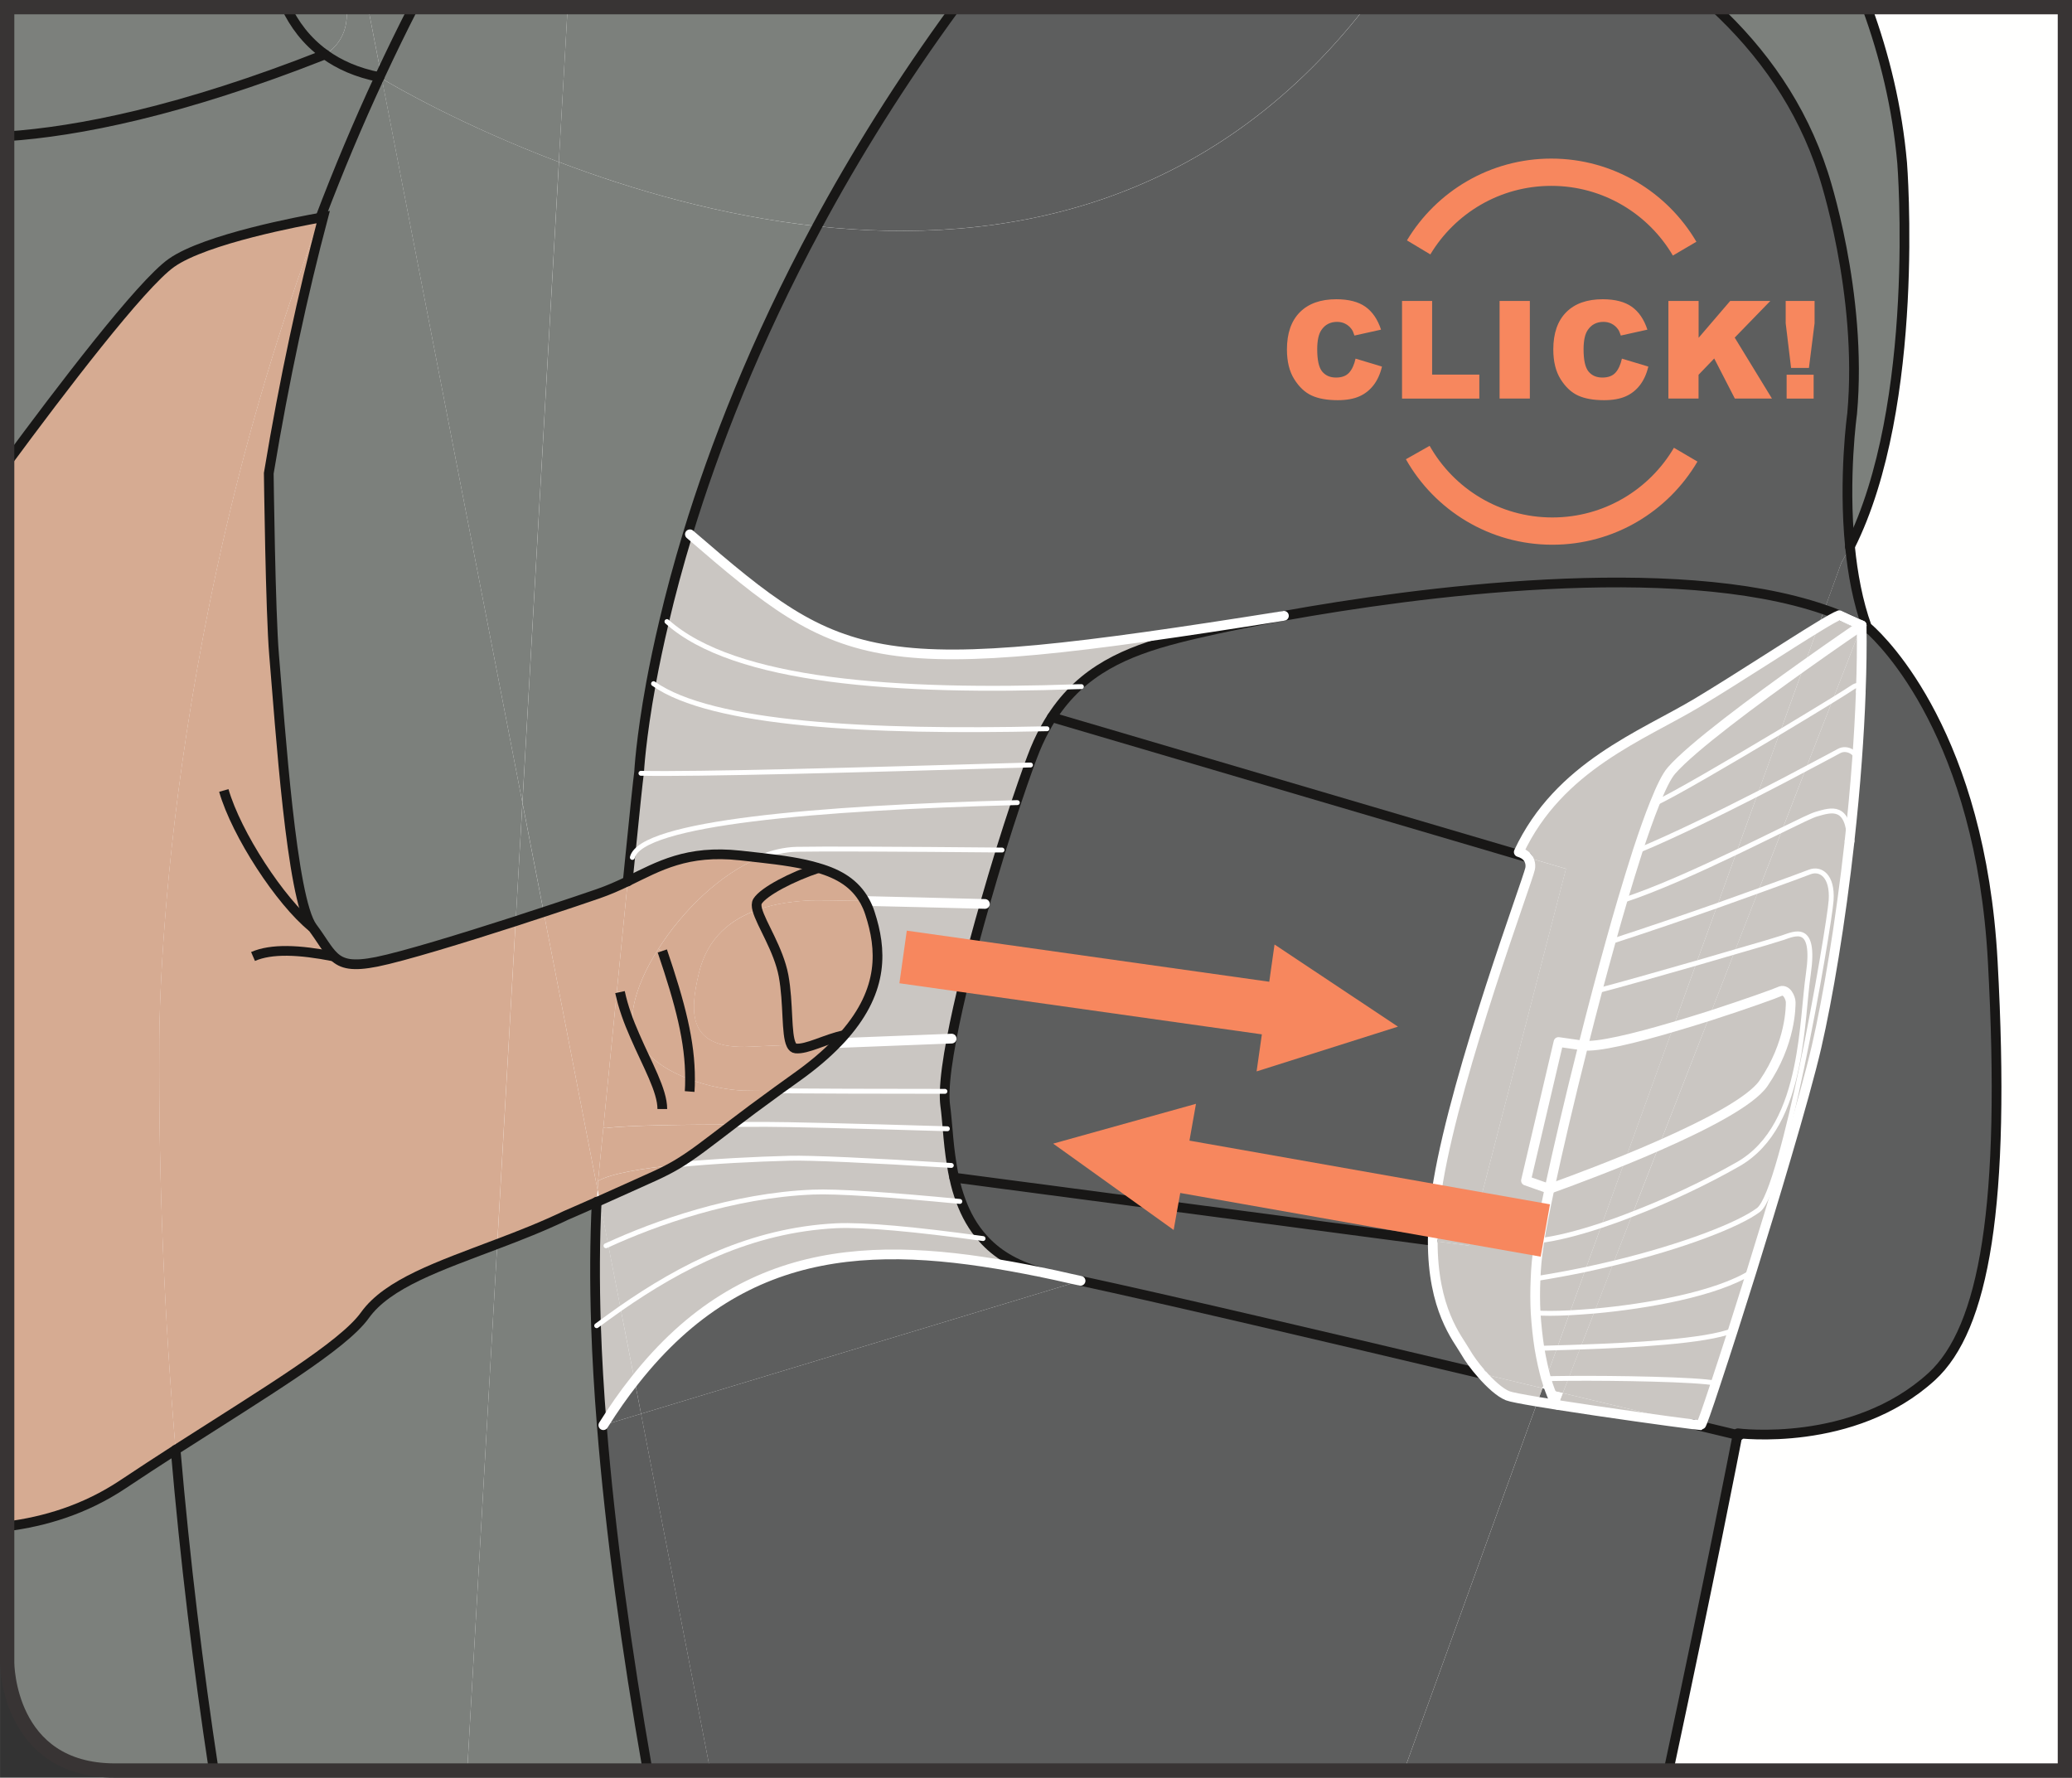 <?xml version="1.0" encoding="UTF-8"?>
<!DOCTYPE svg PUBLIC "-//W3C//DTD SVG 1.1//EN" "http://www.w3.org/Graphics/SVG/1.1/DTD/svg11.dtd">
<!-- Creator: CorelDRAW 2017 -->
<svg xmlns="http://www.w3.org/2000/svg" xml:space="preserve" width="32.337mm" height="27.74mm" version="1.1" style="shape-rendering:geometricPrecision; text-rendering:geometricPrecision; image-rendering:optimizeQuality; fill-rule:evenodd; clip-rule:evenodd"
viewBox="0 0 330.52 283.54"
 xmlns:xlink="http://www.w3.org/1999/xlink">
 <rect x="0" y="0" width="330.52" height="283.54" fill="#333333" stroke="none"/>
 <defs>
  <style type="text/css">
   <![CDATA[
    .str5 {stroke:#F7875E;stroke-width:4.35;stroke-miterlimit:4}
    .str4 {stroke:#383434;stroke-width:2.28;stroke-miterlimit:4}
    .str3 {stroke:#181716;stroke-width:1.55;stroke-miterlimit:10}
    .str0 {stroke:#181716;stroke-width:1.55;stroke-linecap:round;stroke-linejoin:round;stroke-miterlimit:10}
    .str1 {stroke:white;stroke-width:1.55;stroke-linecap:round;stroke-linejoin:round;stroke-miterlimit:10}
    .str2 {stroke:white;stroke-width:0.78;stroke-linecap:round;stroke-linejoin:round;stroke-miterlimit:10}
    .fil6 {fill:none;fill-rule:nonzero}
    .fil0 {fill:#FFFFFE;fill-rule:nonzero}
    .fil7 {fill:#F7875E;fill-rule:nonzero}
    .fil1 {fill:#5D5E5E;fill-rule:nonzero}
    .fil2 {fill:#7C807C;fill-rule:nonzero}
    .fil3 {fill:#CAC6C2;fill-rule:nonzero}
    .fil5 {fill:#D6AB92;fill-rule:nonzero}
    .fil4 {fill:white;fill-rule:nonzero}
   ]]>
  </style>
 </defs>
 <g id="Слой_x0020_1">
  <path class="fil0" d="M1.14 1.14l0 264.07c0,0 0,17.19 17.19,17.19l311.06 0 0 -281.26 -328.24 0z"/>
  <path class="fil1" d="M317.87 153.35c0.4,7.3 0.6,13.92 0.61,19.9 0.04,25.96 -3.54,40.1 -10.35,46.33 -12.52,11.43 -30.92,9.04 -30.92,9.04 0,0 -0.02,0.09 -0.05,0.27 -0.81,-0.21 -3.31,-0.81 -7.04,-1.7 0.7,0.08 1.12,0.13 1.18,0.13 0.13,-0.01 1.03,-2.58 2.38,-6.69 0.79,-2.36 1.71,-5.23 2.74,-8.41 0.92,-2.88 1.92,-6.03 2.94,-9.3 1.85,-5.96 3.8,-12.3 5.51,-18.13 2.15,-7.26 3.97,-13.76 4.9,-17.81 1.79,-7.77 3.83,-19.72 5.27,-32.81l0 -0.03c0.47,-4.17 0.87,-8.46 1.18,-12.77 0.26,-3.64 0.48,-7.29 0.61,-10.9l0 -0.22c0.14,-3.56 0.18,-7.08 0.14,-10.48 0.36,0.17 0.71,0.36 1.07,0.56l0.06 -0.06c2.4,2.13 17.82,17.2 19.77,53.09z"/>
  <path class="fil2" d="M303.44 26.01c0,0 3.06,38.55 -8.34,61.19 -1.09,-11.01 0.34,-21.2 0.34,-21.2 1.74,-19.3 -4.62,-38.32 -4.62,-38.32 -3.46,-10.69 -9.66,-19.42 -17.36,-26.55l24.34 0c2.82,7.7 4.85,16.01 5.63,24.87z"/>
  <path class="fil1" d="M298.11 100.26l-0.06 0.06c-0.36,-0.2 -0.72,-0.39 -1.07,-0.56l0 -0.02 -0.16 -0.08 -0.03 -0.01c-1.04,-0.54 -2.15,-1.04 -3.28,-1.49l-0.09 -0.05c-0.78,-0.33 -1.57,-0.62 -2.4,-0.89l2.71 -7.46c0.48,-0.83 0.95,-1.68 1.38,-2.57 0.43,4.32 1.24,8.79 2.69,12.8 0,0 0.11,0.09 0.31,0.26z"/>
  <path class="fil3" d="M296.97 99.77c0.05,3.41 0,6.92 -0.14,10.48 0,-0.62 -0.12,-1.46 -1.54,-0.45 -0.3,0.22 -1.37,0.89 -2.95,1.86l4.62 -11.9c0.01,-0.02 0.01,0 0.01,0z"/>
  <path class="fil4" d="M296.97 99.75l0 0.01c0,0 0,-0.01 -0.01,0 -0.05,-0.06 -0.09,-0.08 -0.14,-0.09l0.16 0.08z"/>
  <path class="fil3" d="M296.96 99.77l-4.62 11.9c-2.1,1.29 -5.1,3.11 -8.38,5.09l3.84 -10.61c4.96,-3.53 8.86,-6.17 9.16,-6.37z"/>
  <path class="fil3" d="M296.82 99.67c0.05,0.01 0.09,0.03 0.14,0.09 -0.3,0.2 -4.2,2.84 -9.16,6.37l2.22 -6.14c1.6,-0.98 2.8,-1.67 3.39,-1.88l0.09 0.05 3.28 1.49 0.03 0.01z"/>
  <path class="fil3" d="M296.83 110.25l0 0.22c-0.13,3.61 -0.34,7.26 -0.61,10.9 0.09,-1.29 -1.6,-2.26 -2.84,-1.59 -0.38,0.2 -2.38,1.29 -5.32,2.83l4.28 -10.95c1.58,-0.98 2.66,-1.65 2.95,-1.86 1.41,-1.01 1.54,-0.17 1.54,0.45z"/>
  <path class="fil4" d="M296.79 99.66l-3.28 -1.49c1.14,0.45 2.24,0.95 3.28,1.49z"/>
  <path class="fil3" d="M293.38 119.78c1.24,-0.67 2.94,0.3 2.84,1.59 -0.31,4.31 -0.71,8.6 -1.18,12.77 -0.2,-5.86 -2.91,-4.96 -5.24,-4.29 -0.7,0.19 -2.72,1.17 -5.53,2.55l3.79 -9.78c2.94,-1.54 4.94,-2.63 5.32,-2.83z"/>
  <path class="fil1" d="M290.83 27.69c0,0 6.36,19.02 4.62,38.32 0,0 -1.43,10.19 -0.34,21.19 -0.44,0.89 -0.9,1.74 -1.38,2.57l-2.7 7.46c-24.14,-8.3 -65.31,-2.77 -86.22,1 -0.05,0.01 -0.11,0.01 -0.16,0.03 -65.92,10.48 -69.76,8.38 -94.6,-13.03l-0.32 -0.09c4.21,-13.81 10.7,-30.61 20.64,-49.05 29.44,3.18 62.59,-2.99 87.43,-34.94l55.67 0c7.7,7.13 13.91,15.85 17.36,26.55z"/>
  <path class="fil3" d="M295.04 134.13l0 0.03c-1.45,13.09 -3.48,25.03 -5.27,32.81 -0.93,4.04 -2.75,10.54 -4.9,17.81l-0.85 -0.25c1.14,-4.01 2.3,-9 3.38,-14.13 2.52,-12.04 4.59,-24.74 4.71,-26.79 0.26,-3.91 -1.68,-5.16 -3.39,-4.53 -0.72,0.28 -3.78,1.42 -8.23,3.02l3.78 -9.7c2.82,-1.38 4.84,-2.37 5.54,-2.55 2.33,-0.67 5.04,-1.57 5.24,4.29z"/>
  <path class="fil3" d="M292.34 111.66l-4.28 10.95c-2.15,1.15 -4.81,2.53 -7.68,4.01l3.58 -9.88c3.28,-1.97 6.28,-3.79 8.38,-5.08z"/>
  <path class="fil3" d="M288.71 139.08c1.71,-0.64 3.66,0.62 3.39,4.52 -0.12,2.05 -2.19,14.76 -4.71,26.79l-0.81 -0.17c1.15,-5.51 1.34,-11.11 1.9,-14.93 1.17,-8.16 -2.21,-6.36 -4.15,-5.72 -0.7,0.23 -3.72,1.14 -7.65,2.27l3.81 -9.75c4.45,-1.6 7.51,-2.74 8.23,-3.02z"/>
  <path class="fil1" d="M291.02 97.23c0.83,0.26 1.62,0.56 2.39,0.89 -0.59,0.22 -1.79,0.9 -3.39,1.88l1 -2.77z"/>
  <path class="fil1" d="M171.85 109.53c5.86,-5.44 13.62,-7.31 22.27,-9.21 2.19,-0.48 5.85,-1.23 10.53,-2.07 0.05,-0.01 0.11,-0.01 0.15,-0.03 20.9,-3.76 62.08,-9.3 86.21,-1l-0.99 2.77c-4.6,2.8 -12.6,8.07 -19.24,12.07 -8.77,5.27 -22.11,10.11 -28.52,23.84 0.67,0.2 1.1,0.5 1.38,0.84l-75.86 -22.34c1.23,-1.9 2.58,-3.5 4.06,-4.87z"/>
  <path class="fil3" d="M244.92 203.99c-0.09,1.88 -0.08,3.68 0.01,5.41 0.13,2.04 0.34,3.93 0.61,5.66 0.31,1.85 0.68,3.48 1.06,4.84l-0.54 1.52c-3.14,-0.75 -6.42,-1.52 -9.77,-2.33 -1.02,-1.15 -1.94,-2.43 -2.58,-3.53 -1.21,-2.1 -5.19,-6.67 -5.16,-17.65l5.72 0.76 15.53 -60.1 -6.16 -1.82c-0.28,-0.34 -0.71,-0.64 -1.38,-0.84 6.41,-13.73 19.75,-18.57 28.52,-23.84 6.64,-4 14.64,-9.27 19.24,-12.07l-2.22 6.14c-7.7,5.47 -17.98,13.06 -21.2,16.79 -0.75,0.86 -1.65,2.69 -2.66,5.23 -0.84,2.07 -1.74,4.63 -2.71,7.54 -0.78,2.43 -1.6,5.1 -2.44,7.93 -0.62,2.11 -1.26,4.32 -1.88,6.58 -0.71,2.55 -1.43,5.18 -2.13,7.82 -0.77,2.91 -1.52,5.83 -2.25,8.72l-3.92 -0.56 -5.19 22.11 3.73 1.31c-0.72,3.38 -1.26,6.21 -1.6,8.26 -0.05,0.28 -0.09,0.54 -0.13,0.79 -0.28,1.8 -0.44,3.59 -0.5,5.32z"/>
  <path class="fil3" d="M284.33 149.58c1.94,-0.64 5.32,-2.44 4.15,5.72 -0.56,3.83 -0.75,9.43 -1.9,14.93 -1.29,6.25 -3.79,12.35 -9.37,15.5 -5.2,2.96 -11.2,5.77 -16.81,7.93l4.28 -10.97c7.34,-3.23 14.62,-6.98 16.64,-9.9 4.4,-6.41 4.34,-12.33 4.34,-12.94 0,-0.61 -0.66,-2.29 -1.81,-1.69 -0.5,0.25 -5.33,1.99 -11.12,3.85l3.95 -10.17c3.93,-1.14 6.95,-2.04 7.65,-2.27z"/>
  <path class="fil3" d="M288.06 122.61l-3.79 9.78c-2.06,0.99 -4.56,2.22 -7.25,3.52l3.36 -9.28c2.88,-1.48 5.54,-2.86 7.68,-4.01z"/>
  <path class="fil3" d="M287.8 106.14l-3.84 10.61c-7.85,4.7 -17.34,10.25 -20.01,11.42 1.01,-2.53 1.91,-4.37 2.66,-5.23 3.22,-3.73 13.5,-11.32 21.2,-16.8z"/>
  <path class="fil3" d="M286.58 170.23l0.81 0.17c-1.07,5.14 -2.24,10.13 -3.38,14.14 -1.26,4.48 -2.47,7.71 -3.51,8.49 -3.1,2.32 -11.88,5.77 -23.16,8.49l3.05 -7.85c5.61,-2.16 11.62,-4.98 16.81,-7.93 5.58,-3.16 8.09,-9.25 9.38,-15.5z"/>
  <path class="fil3" d="M285.65 159.86c0,0.61 0.06,6.53 -4.34,12.94 -2.02,2.92 -9.3,6.67 -16.64,9.91l8.06 -20.69c5.78,-1.86 10.62,-3.6 11.12,-3.85 1.15,-0.59 1.8,1.09 1.8,1.69z"/>
  <path class="fil3" d="M284.02 184.53l0.85 0.25c-1.71,5.83 -3.65,12.18 -5.51,18.13l-0.01 0c-5.52,3.47 -16.55,5.43 -24.96,6.19l2.95 -7.59c11.28,-2.72 20.06,-6.18 23.16,-8.49 1.04,-0.78 2.26,-4.01 3.52,-8.49z"/>
  <path class="fil3" d="M284.27 132.39l-3.78 9.7c-1.94,0.7 -4.15,1.49 -6.56,2.35l3.09 -8.53c2.69,-1.29 5.2,-2.52 7.25,-3.52z"/>
  <path class="fil3" d="M283.96 116.75l-3.58 9.88c-6.19,3.15 -13.47,6.73 -19.13,9.08l-0.01 0c0.96,-2.91 1.86,-5.47 2.7,-7.54 2.67,-1.17 12.16,-6.72 20.01,-11.42z"/>
  <path class="fil3" d="M280.49 142.1l-3.81 9.75c-1.86,0.54 -3.95,1.15 -6.08,1.77l3.33 -9.18c2.41,-0.86 4.62,-1.65 6.56,-2.35z"/>
  <path class="fil3" d="M280.38 126.62l-3.36 9.28c-5.92,2.83 -12.8,5.97 -18.22,7.73 0.84,-2.83 1.66,-5.51 2.44,-7.93l0.01 0c5.66,-2.35 12.94,-5.92 19.13,-9.08z"/>
  <path class="fil3" d="M279.35 202.92l0.01 0c-1.02,3.27 -2.02,6.42 -2.94,9.3l-0.01 0c-4.23,1.74 -16.31,2.37 -24.26,2.63l2.24 -5.74c8.41,-0.76 19.44,-2.72 24.96,-6.19z"/>
  <path class="fil3" d="M277.02 135.91l-3.09 8.54c-5.12,1.8 -11.06,3.83 -17.02,5.77 0.62,-2.26 1.26,-4.46 1.88,-6.58 5.43,-1.76 12.3,-4.9 18.23,-7.73z"/>
  <path class="fil3" d="M276.68 151.85l-3.95 10.17c-1.87,0.59 -3.84,1.2 -5.8,1.77l3.67 -10.17c2.13,-0.62 4.21,-1.23 6.08,-1.77z"/>
  <path class="fil3" d="M276.41 212.22l0.01 0c-1.02,3.19 -1.94,6.05 -2.74,8.41 -3,-0.62 -16.03,-0.84 -23.48,-0.78l1.94 -5.01c7.95,-0.26 20.03,-0.89 24.26,-2.63z"/>
  <path class="fil3" d="M273.93 144.44l-3.33 9.18c-5.92,1.69 -12.27,3.5 -15.82,4.41 0.7,-2.64 1.41,-5.27 2.13,-7.82 5.96,-1.94 11.9,-3.97 17.01,-5.77z"/>
  <path class="fil3" d="M272.73 162.02l-8.06 20.68c-1.83,0.81 -3.67,1.59 -5.43,2.3l7.68 -21.21c1.96,-0.58 3.93,-1.18 5.8,-1.77z"/>
  <path class="fil3" d="M273.69 220.63c-1.35,4.11 -2.25,6.67 -2.38,6.69 -0.06,0 -0.48,-0.05 -1.18,-0.13 -5.05,-1.23 -12.38,-2.97 -20.84,-4.99l0.92 -2.35c7.45,-0.06 20.48,0.15 23.48,0.78z"/>
  <path class="fil1" d="M270.13 227.19c3.73,0.89 6.23,1.49 7.05,1.69 -0.49,2.51 -4.44,22.84 -11,53.51l-42.2 0 21.29 -58.82c1,0.17 2.1,0.34 3.28,0.53 7.53,1.18 18.07,2.64 21.58,3.08z"/>
  <path class="fil3" d="M270.6 153.62l-3.67 10.17c-6.14,1.82 -12.14,3.28 -14.4,2.97 0.73,-2.89 1.48,-5.82 2.26,-8.72 3.54,-0.92 9.89,-2.72 15.82,-4.42z"/>
  <path class="fil3" d="M266.93 163.79l-7.68 21.21c-6.61,2.69 -12.08,4.62 -12.08,4.62l-0.01 0c1.34,-6.27 3.25,-14.42 5.38,-22.86 2.26,0.31 8.26,-1.15 14.4,-2.97z"/>
  <path class="fil3" d="M264.67 182.7l-4.28 10.97c-1.68,0.67 -3.34,1.26 -4.93,1.79l3.78 -10.45c1.76,-0.71 3.59,-1.49 5.43,-2.3z"/>
  <path class="fil3" d="M260.4 193.66l-3.05 7.85c-1.45,0.34 -2.92,0.68 -4.45,1.01l2.57 -7.07c1.59,-0.53 3.25,-1.12 4.93,-1.79z"/>
  <path class="fil3" d="M259.25 185l-3.78 10.45c-3.81,1.26 -7.25,2.13 -9.91,2.43l-0.02 0c0.34,-2.05 0.89,-4.88 1.6,-8.26l0.01 0c0,0 5.47,-1.93 12.08,-4.62z"/>
  <path class="fil3" d="M257.35 201.52l-2.95 7.59c-1.42,0.12 -2.76,0.22 -3.99,0.28l2.49 -6.86c1.52,-0.32 3,-0.67 4.45,-1.01z"/>
  <path class="fil3" d="M255.47 195.45l-2.57 7.07c-2.56,0.53 -5.24,1.03 -7.98,1.46 0.06,-1.73 0.22,-3.52 0.5,-5.32 0.03,-0.25 0.08,-0.52 0.12,-0.79l0.02 0c2.66,-0.3 6.09,-1.17 9.91,-2.43z"/>
  <path class="fil3" d="M254.39 209.11l-2.24 5.74c-1.42,0.07 -2.69,0.09 -3.76,0.13l2.02 -5.58c1.23,-0.07 2.57,-0.16 3.98,-0.28z"/>
  <path class="fil3" d="M252.9 202.53l-2.49 6.86c-2.32,0.12 -4.23,0.12 -5.47,0.01 -0.09,-1.72 -0.11,-3.53 -0.01,-5.41 2.74,-0.43 5.41,-0.93 7.98,-1.46z"/>
  <path class="fil3" d="M248.61 166.2l3.92 0.56c-2.13,8.44 -4.04,16.59 -5.38,22.86l-3.73 -1.31 5.19 -22.11z"/>
  <path class="fil3" d="M252.15 214.84l-1.94 5.01c-1.45,0.01 -2.69,0.03 -3.59,0.06l-0.02 -0.01 1.79 -4.93c1.07,-0.03 2.35,-0.06 3.76,-0.13z"/>
  <path class="fil3" d="M250.41 209.39l-2.02 5.58c-1.23,0.03 -2.21,0.07 -2.83,0.09l-0.01 0c-0.26,-1.73 -0.48,-3.62 -0.61,-5.66 1.24,0.11 3.16,0.11 5.47,-0.01z"/>
  <path class="fil3" d="M250.21 219.85l-0.92 2.35c-0.7,-0.17 -1.4,-0.34 -2.1,-0.5 -0.2,-0.53 -0.39,-1.12 -0.57,-1.79 0.9,-0.03 2.15,-0.05 3.59,-0.06z"/>
  <path class="fil3" d="M249.81 138.57l-15.54 60.11 -5.72 -0.76c0,-2.72 0.27,-5.85 0.87,-9.44 3.05,-17.99 14.27,-47.99 14.65,-49.87 0,0 0.26,-1.01 -0.42,-1.85l6.16 1.82z"/>
  <path class="fil3" d="M249.29 222.2c8.46,2.02 15.79,3.76 20.84,4.99 -3.51,-0.43 -14.06,-1.9 -21.58,-3.08l0.75 -1.91z"/>
  <path class="fil4" d="M249.29 222.2l-0.75 1.91c-0.31,-0.04 -0.83,-0.92 -1.35,-2.41 0.7,0.16 1.4,0.33 2.1,0.5z"/>
  <path class="fil3" d="M248.39 214.97l-1.79 4.93c-0.37,-1.35 -0.75,-2.99 -1.06,-4.84l0.01 0c0.62,-0.03 1.6,-0.06 2.83,-0.09z"/>
  <path class="fil1" d="M247.19 221.7c0.53,1.49 1.04,2.37 1.35,2.41 -1.18,-0.18 -2.29,-0.36 -3.28,-0.53l0.79 -2.16c0.38,0.09 0.76,0.19 1.14,0.28z"/>
  <path class="fil4" d="M246.62 219.91c0.19,0.67 0.37,1.26 0.58,1.79 -0.38,-0.09 -0.76,-0.19 -1.14,-0.28l0.54 -1.52 0.02 0.01z"/>
  <path class="fil3" d="M246.06 221.42l-0.79 2.16c-2.5,-0.42 -4.29,-0.76 -4.76,-0.95 -1.21,-0.48 -2.8,-1.91 -4.21,-3.54 3.34,0.81 6.62,1.59 9.76,2.33z"/>
  <path class="fil1" d="M245.26 223.58l-21.29 58.82 -110.68 0 -11.04 -56.9 70.1 -21.21c12.74,2.74 40.25,9.19 63.93,14.81 1.42,1.63 3,3.06 4.22,3.54 0.47,0.19 2.26,0.53 4.76,0.95z"/>
  <path class="fil1" d="M159.66 135.58c0.83,-2.64 1.65,-5.19 2.44,-7.56 0.73,-2.18 1.43,-4.2 2.08,-6 0.16,-0.4 0.3,-0.79 0.44,-1.18 0.62,-1.68 1.32,-3.22 2.08,-4.6 0.36,-0.65 0.71,-1.26 1.09,-1.84l75.86 22.35c0.68,0.84 0.42,1.85 0.42,1.85 -0.37,1.88 -11.6,31.88 -14.65,49.87 -0.61,3.59 -0.87,6.72 -0.87,9.44l-76.33 -10.08 -0.01 0c-0.15,-0.65 -0.26,-1.31 -0.37,-1.96 -0.34,-2.02 -0.53,-4.01 -0.68,-5.83 -0.13,-1.35 -0.22,-2.61 -0.38,-3.73 -0.08,-0.62 -0.11,-1.37 -0.08,-2.24 0.06,-2.16 0.47,-5.05 1.1,-8.41 1.17,-6.16 3.13,-13.87 5.3,-21.48 0.82,-2.91 1.69,-5.8 2.55,-8.6z"/>
  <path class="fil1" d="M233.71 215.56c0.64,1.1 1.55,2.38 2.58,3.53 -23.69,-5.61 -51.19,-12.07 -63.93,-14.81 -0.53,-0.12 -1.04,-0.24 -1.57,-0.34 -1.63,-0.37 -3.26,-0.73 -4.87,-1.06 -4.12,-1.12 -7.03,-3 -9.11,-5.33 -1.62,-1.79 -2.74,-3.84 -3.53,-5.99 -0.45,-1.21 -0.81,-2.47 -1.07,-3.73l0.02 0 76.32 10.08c-0.03,10.98 3.95,15.55 5.16,17.65z"/>
  <path class="fil3" d="M204.64 98.26c-4.68,0.84 -8.34,1.59 -10.53,2.07 -8.65,1.9 -16.41,3.76 -22.27,9.21 -28.7,1.01 -54.69,-0.73 -65.46,-10.39l-0.43 -0.11c0.98,-4.19 2.22,-8.85 3.76,-13.9l0.33 0.09c24.84,21.42 28.68,23.51 94.6,13.03z"/>
  <path class="fil1" d="M217.79 1.14c-24.85,31.95 -57.99,38.12 -87.43,34.94 6,-11.15 13.28,-22.9 22.1,-34.94l65.34 0z"/>
  <path class="fil1" d="M172.36 204.29l-70.1 21.21 -1.03 -5.29c17.84,-22.67 39.78,-22.41 64.69,-17.32 0.62,0.17 1.29,0.33 1.98,0.47 0.81,0.16 1.77,0.36 2.89,0.59 0.53,0.11 1.04,0.22 1.57,0.34z"/>
  <path class="fil4" d="M170.79 203.94c-1.12,-0.23 -2.09,-0.44 -2.89,-0.59 -0.68,-0.14 -1.35,-0.3 -1.98,-0.47 1.6,0.33 3.23,0.68 4.87,1.06z"/>
  <path class="fil3" d="M171.85 109.53c-1.48,1.37 -2.83,2.97 -4.06,4.87 -0.37,0.57 -0.73,1.18 -1.09,1.83 -27.99,0.64 -53.15,-0.62 -62.45,-7.19l-0.4 -0.08c0.54,-2.92 1.23,-6.25 2.11,-9.94l0.44 0.11c10.76,9.66 36.75,11.4 65.46,10.39z"/>
  <path class="fil3" d="M166.7 116.23c-0.76,1.38 -1.46,2.92 -2.08,4.6 -0.14,0.39 -0.28,0.77 -0.44,1.18 -27.82,0.81 -53.06,1.51 -61.94,1.32l-0.31 -0.05c0,-0.08 0.01,-0.12 0.01,-0.15 0,0 0.25,-5.16 1.9,-14.17l0.41 0.08c9.3,6.56 34.46,7.82 62.45,7.19z"/>
  <path class="fil3" d="M164.18 122.02c-0.65,1.8 -1.35,3.83 -2.08,6 -31.71,0.84 -59.84,3.2 -61.23,8.74l-0.36 -0.03c0.72,-7.12 1.26,-12.38 1.42,-13.43l0.31 0.05c8.88,0.18 34.12,-0.52 61.94,-1.32z"/>
  <path class="fil3" d="M162.1 128.02c-0.79,2.37 -1.62,4.91 -2.44,7.56 -15.99,-0.16 -28.83,-0.2 -32.52,-0.12 -1.98,0.04 -4,0.53 -5.99,1.35 -0.98,-0.13 -2,-0.23 -3.06,-0.34 -8.52,-0.92 -12.94,1.69 -17.96,4.12 0.14,-1.34 0.27,-2.63 0.39,-3.86l0.36 0.03c1.38,-5.54 29.52,-7.9 61.23,-8.74z"/>
  <path class="fil3" d="M130.54 138.46c-2.61,-0.79 -5.77,-1.24 -9.39,-1.65 1.99,-0.83 4.01,-1.31 5.99,-1.35 3.69,-0.08 16.53,-0.03 32.52,0.12 -0.86,2.8 -1.73,5.69 -2.55,8.6 -7.6,-0.2 -14.26,-0.36 -19.17,-0.47 -1.52,-2.74 -4.01,-4.28 -7.39,-5.26z"/>
  <path class="fil3" d="M156.81 197.55c2.08,2.33 4.99,4.22 9.11,5.33 -24.91,-5.08 -46.85,-5.35 -64.69,17.33l-2.24 -11.51c9.61,-6.69 20.84,-12.5 34.37,-13.19 4.42,-0.22 12.66,0.54 23.45,2.04z"/>
  <path class="fil2" d="M152.45 1.14c-8.82,12.04 -16.1,23.8 -22.1,34.94 -15.3,-1.66 -29.59,-5.83 -41.21,-10.25l1.41 -24.7 61.9 0z"/>
  <path class="fil3" d="M153.28 191.56c0.79,2.15 1.91,4.2 3.53,5.99 -10.79,-1.49 -19.03,-2.25 -23.45,-2.04 -13.53,0.68 -24.76,6.5 -34.37,13.19l-1.98 -10.17c7.39,-3.39 19.83,-7.88 32.66,-8.4 3.67,-0.16 12.18,0.4 23.44,1.49l0.17 -0.06z"/>
  <path class="fil3" d="M153.28 191.56l-0.17 0.06c-11.26,-1.09 -19.77,-1.65 -23.44,-1.49 -12.83,0.52 -25.27,5.01 -32.66,8.4l-1.37 -7.01c2.61,-1.16 5.85,-2.61 8.83,-3.97 1.29,-0.59 2.38,-1.15 3.42,-1.76 5.91,-0.59 12.69,-0.92 18.07,-1.06 3.17,-0.09 12.88,0.34 25.78,1.15l0.08 -0.02c0.11,0.66 0.22,1.31 0.37,1.96 0.27,1.26 0.62,2.52 1.08,3.73z"/>
  <path class="fil3" d="M151.83 185.87l-0.08 0.01c-12.91,-0.81 -22.61,-1.24 -25.78,-1.15 -5.38,0.14 -12.16,0.47 -18.07,1.06 2.6,-1.54 4.87,-3.34 8.93,-6.44 2.21,-0.01 4.12,-0.01 5.44,-0.01 2.63,-0.02 13.94,0.25 28.85,0.7l0.03 0c0.16,1.82 0.34,3.81 0.69,5.83z"/>
  <path class="fil3" d="M157.11 144.18c-2.18,7.6 -4.14,15.32 -5.3,21.48 -6.84,0.26 -13.11,0.51 -18.27,0.71 0.42,-0.42 0.81,-0.84 1.16,-1.26 6.41,-7.32 5.93,-13.76 4.11,-19.38 -0.24,-0.75 -0.53,-1.41 -0.87,-2.02 4.91,0.11 11.57,0.26 19.18,0.47z"/>
  <path class="fil3" d="M151.15 180.04l-0.03 0c-14.91,-0.45 -26.22,-0.71 -28.85,-0.7 -1.32,0 -3.23,0 -5.44,0.01 1.92,-1.46 4.26,-3.22 7.23,-5.37 5.74,0.05 15.32,0.06 26.64,0.08 -0.03,0.87 0,1.62 0.08,2.24 0.16,1.12 0.25,2.38 0.38,3.73z"/>
  <path class="fil3" d="M151.8 165.66c-0.64,3.36 -1.04,6.25 -1.1,8.41 -11.32,-0.01 -20.9,-0.03 -26.64,-0.08 0.9,-0.65 1.85,-1.34 2.88,-2.07 2.67,-1.9 4.85,-3.75 6.59,-5.55 5.16,-0.2 11.43,-0.45 18.27,-0.71z"/>
  <path class="fil5" d="M138.8 145.73c1.82,5.61 2.3,12.05 -4.11,19.38 -1.45,0.28 -2.97,0.89 -4.37,1.38 -1.49,0.06 -2.86,0.11 -4.09,0.17 -0.85,-1.66 -0.44,-6.64 -1.24,-11.03 -0.79,-4.2 -3.58,-8.24 -4.18,-10.51 3,-1.09 6.14,-1.4 8.54,-1.51 0.85,-0.03 3.95,0 8.58,0.09 0.34,0.61 0.64,1.28 0.87,2.02z"/>
  <path class="fil4" d="M134.7 165.11c-0.36,0.42 -0.75,0.84 -1.17,1.26 -1.12,0.05 -2.2,0.09 -3.21,0.13 1.4,-0.5 2.92,-1.1 4.37,-1.38z"/>
  <path class="fil5" d="M137.93 143.71c-4.63,-0.09 -7.73,-0.12 -8.59,-0.09 -2.39,0.11 -5.53,0.42 -8.53,1.51 -0.16,-0.57 -0.17,-1.04 0.03,-1.37 1,-1.57 5.52,-3.92 9.7,-5.3 3.38,0.98 5.86,2.52 7.39,5.26z"/>
  <path class="fil5" d="M130.33 166.5c1.01,-0.03 2.09,-0.08 3.2,-0.12 -1.74,1.8 -3.92,3.65 -6.59,5.55 -1.03,0.73 -1.98,1.42 -2.88,2.07 -2.89,0 -4.81,-0.03 -5.47,-0.05 -2.23,-0.08 -5.44,-0.62 -8.52,-1.77 0.03,-6.05 -1.55,-12.05 -4.41,-20.5l-0.64 -0.33c3.83,-6.05 9.86,-11.98 16.14,-14.54 3.62,0.4 6.78,0.85 9.39,1.65 -4.18,1.38 -8.71,3.73 -9.7,5.3 -0.2,0.33 -0.19,0.79 -0.03,1.37 -4.14,1.46 -7.99,4.36 -9.35,10.15 -1.41,6.06 -1.96,12.19 8.29,11.66 1.14,-0.06 3.38,-0.16 6.49,-0.28 0.17,0.34 0.39,0.54 0.7,0.58 0.87,0.09 2.07,-0.28 3.39,-0.75z"/>
  <path class="fil1" d="M102.26 225.5l11.04 56.9 -9.99 0c-3.36,-19.22 -5.95,-37.91 -7.31,-55.07l0.23 -0.01 6.02 -1.82z"/>
  <path class="fil4" d="M130.33 166.5c-1.32,0.47 -2.52,0.84 -3.39,0.75 -0.31,-0.03 -0.53,-0.23 -0.7,-0.58 1.23,-0.06 2.6,-0.11 4.09,-0.17z"/>
  <path class="fil5" d="M124.99 155.64c0.81,4.38 0.39,9.36 1.24,11.03 -3.11,0.12 -5.35,0.22 -6.48,0.28 -10.25,0.53 -9.71,-5.6 -8.29,-11.66 1.35,-5.8 5.21,-8.69 9.35,-10.15 0.61,2.27 3.39,6.31 4.18,10.51z"/>
  <path class="fil2" d="M74.53 282.4l4.79 -83.98c3.56,-1.34 7.28,-2.8 10.95,-4.56 0,0 2.05,-0.88 4.93,-2.16 -0.31,6.17 -0.34,12.78 -0.11,19.75 0.17,5.12 0.48,10.42 0.92,15.88 1.36,17.15 3.95,35.85 7.31,55.07l-28.78 0z"/>
  <path class="fil5" d="M118.09 136.47c1.06,0.11 2.09,0.22 3.07,0.34 -6.28,2.57 -12.32,8.49 -16.14,14.54 -1.99,3.11 -3.38,6.25 -3.92,8.99 -0.36,1.79 -0.2,3.36 0.34,4.76l-0.19 0.08c-0.96,-2.2 -1.83,-4.53 -2.35,-6.94l-0.51 -0.05c0.59,-6.03 1.21,-12.18 1.74,-17.6 5.02,-2.43 9.44,-5.04 17.96,-4.12z"/>
  <path class="fil5" d="M110.06 172.17c3.08,1.15 6.3,1.7 8.52,1.77 0.67,0.01 2.58,0.05 5.48,0.05 -2.97,2.15 -5.3,3.9 -7.23,5.37 -6.87,0.01 -16.61,0.09 -20.17,0.57l-0.42 -0.05c0.56,-5.69 1.34,-13.59 2.15,-21.69l0.51 0.05c0.52,2.41 1.38,4.74 2.35,6.93l0.18 -0.08c1.31,3.4 4.87,5.69 8.63,7.07z"/>
  <path class="fil5" d="M116.83 179.36c-4.06,3.09 -6.33,4.9 -8.93,6.44 -5.61,0.56 -10.43,1.38 -12.5,2.55 0.05,-0.44 0.36,-3.66 0.84,-8.46l0.42 0.05c3.56,-0.48 13.3,-0.56 20.17,-0.58z"/>
  <path class="fil2" d="M130.36 36.08c-9.94,18.44 -16.42,35.24 -20.64,49.05 -1.54,5.05 -2.78,9.72 -3.76,13.9 -0.89,3.69 -1.57,7.02 -2.11,9.94 -1.65,9 -1.9,14.17 -1.9,14.17 0,0.03 -0.01,0.08 -0.01,0.16 -0.16,1.06 -0.7,6.31 -1.41,13.44 -0.13,1.23 -0.25,2.52 -0.39,3.85 -1.48,0.72 -3.02,1.4 -4.73,1.99 -2.07,0.72 -5.15,1.74 -8.68,2.91l-3.39 -17.46 5.82 -102.19c11.62,4.42 25.91,8.59 41.21,10.25z"/>
  <path class="fil5" d="M105.65 151.68c2.86,8.44 4.45,14.45 4.42,20.49 -3.76,-1.38 -7.33,-3.67 -8.63,-7.07 -0.54,-1.4 -0.7,-2.97 -0.34,-4.76 0.54,-2.74 1.93,-5.88 3.92,-8.99l0.64 0.33z"/>
  <path class="fil5" d="M107.9 185.8c-1.04,0.61 -2.13,1.16 -3.42,1.76 -2.99,1.36 -6.22,2.8 -8.83,3.97l-0.33 -1.74c0.02,-0.47 0.05,-0.93 0.08,-1.38l0 -0.05c2.07,-1.17 6.89,-1.99 12.5,-2.55z"/>
  <path class="fil1" d="M102.26 225.5l-6.02 1.82c1.61,-2.58 3.28,-4.96 4.99,-7.11l1.03 5.29z"/>
  <path class="fil3" d="M98.99 208.7l2.24 11.51c-1.71,2.15 -3.38,4.52 -4.99,7.1l-0.23 0.02c-0.44,-5.46 -0.75,-10.76 -0.92,-15.88l0.09 0c1.24,-0.92 2.51,-1.84 3.81,-2.75z"/>
  <path class="fil3" d="M97.02 198.53l1.98 10.17c-1.31,0.92 -2.57,1.84 -3.81,2.75l-0.09 0c-0.23,-6.97 -0.2,-13.58 0.11,-19.75 0.14,-0.07 0.3,-0.13 0.45,-0.19l1.37 7.01z"/>
  <path class="fil5" d="M95.4 188.35l0 0.05c-0.03,0.45 -0.06,0.92 -0.08,1.38l-8.6 -44.29c3.53,-1.17 6.61,-2.19 8.68,-2.91 1.71,-0.59 3.25,-1.27 4.73,-1.99 -0.53,5.43 -1.15,11.57 -1.74,17.6 -0.81,8.1 -1.59,16 -2.15,21.7 -0.48,4.8 -0.79,8.02 -0.84,8.46z"/>
  <path class="fil4" d="M95.32 189.78l0.33 1.74c-0.16,0.06 -0.31,0.13 -0.45,0.19 0.03,-0.65 0.08,-1.29 0.13,-1.93z"/>
  <path class="fil5" d="M86.72 145.49l8.6 44.29c-0.05,0.64 -0.09,1.28 -0.12,1.93 -2.88,1.27 -4.93,2.16 -4.93,2.16 -3.67,1.76 -7.38,3.22 -10.95,4.56l2.94 -51.48c1.54,-0.51 3.03,-1 4.46,-1.46z"/>
  <path class="fil2" d="M90.55 1.14l-1.41 24.7c-15.47,-5.84 -26.22,-12.1 -28.24,-13.31l-0.14 -0.73c1.66,-3.55 3.4,-7.11 5.21,-10.65l24.58 0z"/>
  <path class="fil2" d="M89.15 25.84l-5.82 102.19 -22.43 -115.5c2.02,1.22 12.77,7.46 28.24,13.31z"/>
  <path class="fil2" d="M83.33 128.02l3.39 17.46c-1.43,0.47 -2.92,0.95 -4.46,1.46l1.08 -18.93z"/>
  <path class="fil2" d="M60.91 12.52l22.42 115.5 -1.07 18.92c-8.44,2.72 -17.93,5.63 -22.16,6.49 -3.81,0.76 -5.52,0.39 -6.84,-0.87 -1.09,-1.02 -1.91,-2.63 -3.42,-4.65 -3.36,-4.54 -5.13,-31.96 -6.11,-43.4 -0.59,-6.78 -0.86,-29.01 -0.86,-29.01 2.5,-15.13 5.46,-28.7 8.68,-40.85 0,0 -0.16,0.03 -0.45,0.08 2.81,-7.42 5.95,-14.93 9.44,-22.42l0.02 0c0,0 0.12,0.08 0.36,0.22z"/>
  <path class="fil5" d="M53.25 152.56c1.32,1.26 3.03,1.63 6.84,0.87 4.23,-0.86 13.72,-3.76 22.16,-6.49l-2.94 51.48c-9.25,3.51 -17.46,6.27 -21.12,11.37 -3.51,4.9 -15.98,12.35 -30.18,21.46 -1.77,-20.93 -2.74,-42.61 -2.61,-64.82 0,0 -0.5,-62.81 25.67,-131.7l0.02 0c0.29,-0.05 0.45,-0.08 0.45,-0.08 -3.22,12.14 -6.18,25.72 -8.68,40.85 0,0 0.26,22.22 0.86,29 0.98,11.45 2.75,38.86 6.11,43.4 1.51,2.02 2.33,3.62 3.42,4.65z"/>
  <path class="fil2" d="M79.32 198.42l-4.79 83.98 -40.43 0c-2.5,-16.44 -4.58,-33.53 -6.09,-51.15 14.2,-9.11 26.67,-16.56 30.18,-21.46 3.66,-5.1 11.87,-7.85 21.12,-11.37z"/>
  <path class="fil2" d="M65.98 1.14c-1.82,3.55 -3.55,7.1 -5.21,10.65l-2.07 -10.65 7.28 0z"/>
  <path class="fil4" d="M60.77 11.79l0.14 0.73c-0.23,-0.14 -0.36,-0.22 -0.36,-0.22l-0.02 0c0.08,-0.17 0.16,-0.34 0.24,-0.51z"/>
  <path class="fil2" d="M58.7 1.14l2.07 10.65c-0.08,0.17 -0.16,0.34 -0.24,0.52 -3.61,-0.72 -6.45,-2.01 -8.69,-3.62 0.48,-0.27 3.53,-2.13 3.47,-6.44l0.05 -1.1 3.34 0z"/>
  <path class="fil2" d="M55.36 1.14l-0.05 1.11c0.06,4.31 -2.99,6.17 -3.47,6.44 -3.02,-2.17 -4.95,-4.91 -6.2,-7.54l9.72 0z"/>
  <path class="fil2" d="M51.84 8.68c2.24,1.62 5.08,2.91 8.69,3.62 -3.48,7.5 -6.62,15.01 -9.44,22.42l-0.01 0c-2.88,0.51 -18.26,3.36 -23.72,7.2 -4.89,3.43 -17.79,20.42 -26.22,31.84l0 -52.03c11.23,-0.76 27.68,-3.97 50.64,-13.03 0,0 0.01,-0.02 0.06,-0.03z"/>
  <path class="fil2" d="M51.84 8.68c-0.05,0.01 -0.06,0.03 -0.06,0.03 -22.96,9.06 -39.41,12.27 -50.64,13.03l0 -20.6 44.5 0c1.25,2.64 3.18,5.38 6.2,7.54z"/>
  <path class="fil2" d="M1.14 243.46c5.87,-0.75 12.33,-2.61 18.46,-6.7 2.83,-1.9 5.66,-3.73 8.41,-5.51 1.5,17.62 3.59,34.71 6.09,51.15l-15.78 0 0 0c-17.19,0 -17.19,-17.19 -17.19,-17.19l0 -21.75z"/>
  <path class="fil5" d="M1.14 73.77c8.43,-11.42 21.34,-28.41 26.22,-31.84 5.46,-3.84 20.84,-6.69 23.72,-7.2 -26.17,68.89 -25.67,131.7 -25.67,131.7 -0.13,22.21 0.84,43.89 2.61,64.82 -2.75,1.77 -5.58,3.61 -8.41,5.51 -6.13,4.09 -12.59,5.95 -18.46,6.7l0 -169.69z"/>
  <path class="fil6 str0" d="M1.14 21.74c11.23,-0.76 27.68,-3.97 50.64,-13.03 0,0 0.02,-0.01 0.06,-0.03"/>
  <path class="fil6 str0" d="M45.64 1.14c1.25,2.64 3.18,5.37 6.2,7.54 2.24,1.62 5.08,2.91 8.69,3.62"/>
  <path class="fil6 str0" d="M51.09 34.73c2.82,-7.42 5.96,-14.93 9.44,-22.42 0.08,-0.17 0.16,-0.34 0.23,-0.51 1.66,-3.55 3.39,-7.11 5.21,-10.66m231.83 0c2.82,7.7 4.85,16.01 5.63,24.87 0,0 3.06,38.55 -8.34,61.19"/>
  <path class="fil6 str0" d="M34.1 282.4c-2.5,-16.44 -4.58,-33.53 -6.09,-51.15"/>
  <path class="fil6 str0" d="M100.13 140.59c0.14,-1.34 0.26,-2.63 0.39,-3.86 0.71,-7.12 1.26,-12.38 1.41,-13.44 0,-0.08 0.02,-0.12 0.02,-0.16 0,0 0.25,-5.16 1.9,-14.17 0.54,-2.92 1.23,-6.25 2.11,-9.94 0.98,-4.18 2.23,-8.85 3.76,-13.9 4.22,-13.81 10.7,-30.6 20.64,-49.05 6,-11.15 13.28,-22.9 22.1,-34.95m121.01 0c7.7,7.13 13.9,15.86 17.36,26.55 0,0 6.36,19.02 4.62,38.32 0,0 -1.43,10.19 -0.34,21.19 0.43,4.32 1.24,8.79 2.69,12.8 0,0 0.11,0.09 0.31,0.27 2.39,2.13 17.82,17.2 19.77,53.09 2.13,38.91 -1.36,58.56 -9.74,66.23 -12.52,11.43 -30.92,9.04 -30.92,9.04 0,0 -0.02,0.09 -0.05,0.26 -0.49,2.51 -4.44,22.84 -11,53.51m-162.87 0c-3.36,-19.22 -5.95,-37.91 -7.31,-55.07 -0.44,-5.46 -0.75,-10.76 -0.92,-15.88 -0.23,-6.97 -0.2,-13.58 0.11,-19.75"/>
  <path class="fil6 str0" d="M270.13 227.19c3.73,0.89 6.23,1.49 7.05,1.69 0.2,0.03 0.3,0.06 0.3,0.06"/>
  <path class="fil6 str0" d="M172.36 204.29c12.74,2.74 40.25,9.19 63.93,14.81"/>
  <path class="fil6 str0" d="M204.64 98.26c-4.68,0.84 -8.34,1.59 -10.53,2.07 -8.65,1.9 -16.41,3.76 -22.27,9.21 -1.48,1.37 -2.83,2.97 -4.06,4.87 -0.37,0.57 -0.73,1.18 -1.09,1.84 -0.76,1.38 -1.46,2.92 -2.08,4.6 -0.14,0.39 -0.28,0.78 -0.44,1.18 -0.65,1.8 -1.35,3.83 -2.08,6 -0.79,2.36 -1.62,4.92 -2.44,7.56 -0.85,2.8 -1.73,5.69 -2.55,8.6 -2.18,7.6 -4.14,15.32 -5.3,21.48 -0.64,3.36 -1.04,6.25 -1.1,8.41 -0.03,0.87 0,1.62 0.08,2.24 0.16,1.12 0.25,2.38 0.38,3.73 0.15,1.82 0.34,3.81 0.68,5.83 0.11,0.65 0.22,1.31 0.37,1.96 0.26,1.26 0.62,2.52 1.08,3.73 0.79,2.15 1.91,4.2 3.53,5.99 2.08,2.33 4.99,4.21 9.11,5.33"/>
  <path class="fil6 str0" d="M293.41 98.12c-0.78,-0.33 -1.57,-0.62 -2.39,-0.89 -24.14,-8.3 -65.32,-2.77 -86.22,1"/>
  <path class="fil6 str0" d="M296.79 99.66c-1.04,-0.54 -2.15,-1.04 -3.28,-1.49"/>
  <path class="fil6 str0" d="M298.05 100.33c-0.36,-0.2 -0.71,-0.39 -1.07,-0.56"/>
  <path class="fil6 str1" d="M110.05 85.22c24.84,21.42 28.68,23.51 94.6,13.03 0.05,-0.01 0.11,-0.01 0.16,-0.03"/>
  <path class="fil6 str1" d="M96.24 227.32c1.62,-2.58 3.28,-4.96 4.99,-7.11 17.84,-22.67 39.78,-22.41 64.7,-17.32 1.6,0.32 3.23,0.68 4.87,1.06 0.53,0.11 1.04,0.22 1.57,0.34"/>
  <path class="fil6 str1" d="M133.53 166.37c5.16,-0.2 11.43,-0.45 18.27,-0.71"/>
  <path class="fil6 str1" d="M157.11 144.18c-7.61,-0.2 -14.26,-0.36 -19.18,-0.47"/>
  <path class="fil6 str2" d="M156.81 197.55c-10.79,-1.49 -19.03,-2.25 -23.45,-2.04 -13.53,0.68 -24.76,6.5 -34.37,13.19 -1.31,0.92 -2.57,1.84 -3.81,2.75"/>
  <path class="fil6 str2" d="M106.39 99.14c10.76,9.66 36.75,11.4 65.46,10.39 0.22,0 0.44,0 0.65,-0.01"/>
  <path class="fil6 str2" d="M153.11 191.63c-11.26,-1.09 -19.77,-1.65 -23.43,-1.49 -12.83,0.51 -25.27,5.01 -32.66,8.4 -0.13,0.05 -0.23,0.09 -0.36,0.16"/>
  <path class="fil6 str2" d="M104.25 109.05c9.3,6.56 34.46,7.82 62.45,7.19l0.31 0"/>
  <path class="fil6 str2" d="M151.75 185.89c-12.91,-0.81 -22.61,-1.24 -25.78,-1.15 -5.38,0.14 -12.16,0.47 -18.07,1.06"/>
  <path class="fil6 str2" d="M102.24 123.34c8.88,0.19 34.12,-0.51 61.94,-1.32l0.2 0"/>
  <path class="fil6 str2" d="M151.12 180.04c-14.91,-0.45 -26.22,-0.71 -28.85,-0.7 -1.32,0 -3.23,0 -5.44,0.01"/>
  <path class="fil6 str2" d="M100.87 136.76c1.38,-5.53 29.52,-7.9 61.23,-8.74l0.18 0"/>
  <path class="fil6 str2" d="M121.15 136.81c1.99,-0.83 4.01,-1.31 5.99,-1.35 3.69,-0.08 16.53,-0.03 32.52,0.12l0.18 0"/>
  <path class="fil6 str2" d="M150.73 174.07l-0.03 0c-11.32,-0.01 -20.9,-0.03 -26.64,-0.08"/>
  <line class="fil6 str0" x1="228.55" y1="197.91" x2="152.22" y2= "187.83" />
  <line class="fil6 str0" x1="167.79" y1="114.4" x2="243.65" y2= "136.75" />
  <path class="fil6 str1" d="M295.04 134.17c-1.45,13.09 -3.48,25.04 -5.27,32.81 -0.93,4.04 -2.75,10.54 -4.9,17.81 -1.71,5.83 -3.65,12.18 -5.5,18.13 -1.03,3.27 -2.02,6.42 -2.94,9.3 -1.03,3.19 -1.95,6.05 -2.74,8.41 -1.35,4.11 -2.25,6.67 -2.38,6.69 -0.06,0 -0.48,-0.05 -1.18,-0.13 -3.52,-0.43 -14.06,-1.9 -21.58,-3.08 -1.18,-0.19 -2.29,-0.36 -3.28,-0.53 -2.51,-0.42 -4.29,-0.76 -4.76,-0.95 -1.22,-0.48 -2.8,-1.91 -4.22,-3.55 -1.03,-1.15 -1.94,-2.42 -2.58,-3.53 -1.21,-2.1 -5.19,-6.67 -5.16,-17.65 0,-2.72 0.27,-5.85 0.87,-9.44 3.05,-17.99 14.27,-47.99 14.65,-49.87 0,0 0.27,-1.01 -0.42,-1.85 -0.28,-0.34 -0.71,-0.64 -1.38,-0.84 6.41,-13.73 19.75,-18.57 28.52,-23.84 6.64,-4 14.63,-9.27 19.24,-12.06 1.6,-0.98 2.8,-1.67 3.39,-1.88l0.09 0.05 3.28 1.49 0.03 0.01 0.16 0.08"/>
  <path class="fil6 str1" d="M296.83 110.46c-0.13,3.61 -0.34,7.26 -0.61,10.9 -0.31,4.31 -0.72,8.6 -1.18,12.77"/>
  <path class="fil6 str1" d="M296.97 99.77c0.05,3.41 0,6.92 -0.14,10.48"/>
  <path class="fil6 str1" d="M296.97 99.75l0 0.01c0,0 0,-0.01 -0.01,0 -0.3,0.2 -4.2,2.85 -9.16,6.38 -7.69,5.47 -17.97,13.06 -21.19,16.79 -0.75,0.86 -1.65,2.69 -2.66,5.23 -0.84,2.07 -1.74,4.63 -2.7,7.54 -0.78,2.43 -1.6,5.1 -2.44,7.93 -0.62,2.11 -1.26,4.32 -1.88,6.58 -0.71,2.55 -1.43,5.18 -2.13,7.83 -0.77,2.91 -1.52,5.83 -2.25,8.72 -2.13,8.44 -4.04,16.59 -5.38,22.86 -0.72,3.38 -1.26,6.21 -1.6,8.26 -0.05,0.28 -0.09,0.54 -0.12,0.79 -0.28,1.8 -0.44,3.59 -0.5,5.32 -0.09,1.88 -0.08,3.68 0.01,5.41 0.13,2.04 0.34,3.93 0.61,5.66 0.31,1.85 0.69,3.48 1.06,4.84l0.02 0.01c0.19,0.67 0.37,1.26 0.58,1.79 0.53,1.49 1.04,2.37 1.35,2.41"/>
  <path class="fil6 str1" d="M252.53 166.76l-3.92 -0.56 -5.19 22.11 3.73 1.31 0.01 0c0,0 5.47,-1.93 12.08,-4.62 1.76,-0.71 3.59,-1.49 5.43,-2.3 7.34,-3.23 14.62,-6.98 16.64,-9.91 4.4,-6.41 4.34,-12.33 4.34,-12.94 0,-0.61 -0.65,-2.29 -1.8,-1.69 -0.5,0.25 -5.33,1.99 -11.12,3.86 -1.86,0.59 -3.84,1.2 -5.8,1.77 -6.14,1.82 -12.15,3.28 -14.4,2.97"/>
  <path class="fil6 str2" d="M254.78 158.04c3.54,-0.92 9.89,-2.72 15.81,-4.42 2.13,-0.62 4.22,-1.23 6.08,-1.77 3.94,-1.13 6.95,-2.03 7.65,-2.27 1.95,-0.64 5.32,-2.44 4.15,5.72 -0.56,3.83 -0.75,9.42 -1.9,14.93 -1.29,6.25 -3.8,12.35 -9.38,15.5 -5.19,2.96 -11.2,5.77 -16.81,7.93 -1.68,0.67 -3.34,1.26 -4.93,1.79 -3.81,1.26 -7.25,2.13 -9.91,2.43"/>
  <path class="fil6 str2" d="M256.91 150.21c5.96,-1.94 11.9,-3.97 17.01,-5.77 2.41,-0.85 4.62,-1.65 6.56,-2.35 4.45,-1.6 7.51,-2.74 8.23,-3.02 1.71,-0.64 3.65,0.62 3.39,4.52 -0.13,2.05 -2.19,14.76 -4.71,26.79 -1.07,5.13 -2.24,10.13 -3.38,14.13 -1.26,4.48 -2.47,7.72 -3.51,8.49 -3.1,2.32 -11.88,5.77 -23.16,8.49 -1.45,0.34 -2.92,0.68 -4.45,1.01 -2.56,0.53 -5.24,1.03 -7.98,1.46l-0.02 0"/>
  <path class="fil6 str2" d="M258.79 143.64c5.43,-1.76 12.3,-4.9 18.23,-7.73 2.69,-1.29 5.19,-2.52 7.24,-3.52 2.82,-1.38 4.84,-2.37 5.54,-2.55 2.33,-0.67 5.04,-1.57 5.24,4.29l0 0.03"/>
  <path class="fil6 str2" d="M244.91 209.4l0.03 0c1.24,0.11 3.16,0.11 5.47,-0.01 1.23,-0.07 2.56,-0.16 3.98,-0.28 8.41,-0.76 19.44,-2.72 24.96,-6.19"/>
  <path class="fil6 str2" d="M245.56 215.06c0.62,-0.03 1.6,-0.06 2.83,-0.09 1.07,-0.03 2.35,-0.06 3.76,-0.12 7.95,-0.27 20.03,-0.89 24.26,-2.63"/>
  <path class="fil6 str2" d="M246.62 219.91c0.9,-0.03 2.15,-0.05 3.59,-0.06 7.45,-0.06 20.48,0.15 23.49,0.77"/>
  <path class="fil6 str2" d="M261.25 135.7c5.66,-2.35 12.94,-5.92 19.13,-9.08 2.88,-1.47 5.53,-2.86 7.68,-4.01 2.94,-1.54 4.95,-2.63 5.32,-2.83 1.24,-0.67 2.94,0.3 2.85,1.59"/>
  <path class="fil6 str2" d="M263.93 128.16l0.01 0c2.67,-1.17 12.16,-6.72 20.01,-11.42 3.28,-1.97 6.28,-3.79 8.38,-5.08 1.58,-0.98 2.66,-1.65 2.95,-1.86 1.41,-1.01 1.54,-0.17 1.54,0.45l0 0.22"/>
  <path class="fil6 str3" d="M95.2 191.7c-2.88,1.28 -4.93,2.16 -4.93,2.16 -3.67,1.76 -7.39,3.22 -10.95,4.56 -9.26,3.52 -17.47,6.27 -21.12,11.37 -3.52,4.9 -15.99,12.35 -30.19,21.46 -2.75,1.77 -5.58,3.61 -8.41,5.5 -6.13,4.09 -12.59,5.95 -18.46,6.7m0 -169.69c8.43,-11.42 21.34,-28.41 26.22,-31.84 5.46,-3.84 20.84,-6.69 23.72,-7.2l0.02 0c0.3,-0.05 0.45,-0.08 0.45,-0.08 -3.22,12.14 -6.17,25.72 -8.68,40.85 0,0 0.27,22.22 0.85,29 0.98,11.45 2.75,38.86 6.11,43.4 1.51,2.02 2.33,3.62 3.42,4.65 1.32,1.26 3.03,1.63 6.84,0.87 4.23,-0.85 13.72,-3.76 22.16,-6.48 1.54,-0.52 3.03,-0.99 4.46,-1.46 3.53,-1.16 6.61,-2.19 8.68,-2.91 1.71,-0.59 3.25,-1.28 4.73,-1.99 5.02,-2.43 9.44,-5.04 17.96,-4.12 1.06,0.11 2.08,0.22 3.06,0.34 3.62,0.4 6.78,0.85 9.39,1.65 3.38,0.98 5.86,2.52 7.39,5.26 0.34,0.61 0.64,1.27 0.87,2.02 1.82,5.61 2.3,12.05 -4.1,19.38 -0.36,0.42 -0.75,0.84 -1.17,1.26 -1.74,1.81 -3.92,3.66 -6.59,5.55 -1.03,0.73 -1.98,1.42 -2.88,2.07 -2.97,2.15 -5.3,3.9 -7.23,5.37 -4.06,3.09 -6.33,4.9 -8.93,6.44 -1.04,0.61 -2.13,1.17 -3.42,1.76 -2.99,1.36 -6.22,2.8 -8.83,3.97 -0.15,0.06 -0.31,0.13 -0.45,0.19"/>
  <path class="fil6 str3" d="M49.83 147.91c-5.13,-4.15 -12.12,-14.85 -14.13,-21.83"/>
  <path class="fil6 str3" d="M53.25 152.56c-5.58,-1.1 -9.94,-1.28 -12.89,0"/>
  <path class="fil6 str3" d="M130.57 138.44c-0.01,0 -0.01,0 -0.03,0.01 -4.18,1.38 -8.71,3.73 -9.7,5.3 -0.2,0.33 -0.19,0.79 -0.03,1.37 0.61,2.27 3.39,6.31 4.18,10.51 0.81,4.38 0.39,9.36 1.24,11.03 0.17,0.34 0.39,0.54 0.7,0.57 0.87,0.09 2.07,-0.28 3.39,-0.75 1.4,-0.5 2.92,-1.1 4.37,-1.38"/>
  <path class="fil6 str3" d="M105.65 151.68c2.86,8.44 4.45,14.45 4.42,20.49 0,0.64 -0.01,1.29 -0.06,1.93"/>
  <path class="fil6 str3" d="M98.9 158.24c0.51,2.41 1.38,4.74 2.35,6.94 2.02,4.68 4.4,8.74 4.4,11.71"/>
  <path class="fil6 str4" d="M1.14 1.14l0 264.07c0,0 0,17.19 17.19,17.19l311.06 0 0 -281.26 -328.24 0z"/>
  <polygon class="fil7" points="190.78,176.06 189.74,181.93 247.25,192.09 245.77,200.44 188.27,190.28 187.22,196.18 168,182.41 "/>
  <polygon class="fil7" points="200.45,170.89 201.29,164.98 143.47,156.83 144.65,148.44 202.47,156.59 203.31,150.65 223,163.75 "/>
  <path class="fil7" d="M216.23 57.2l4.22 1.27c-0.28,1.18 -0.73,2.17 -1.34,2.96 -0.61,0.79 -1.36,1.39 -2.27,1.79 -0.9,0.4 -2.05,0.61 -3.45,0.61 -1.7,0 -3.08,-0.25 -4.15,-0.74 -1.07,-0.49 -2,-1.36 -2.78,-2.6 -0.78,-1.24 -1.17,-2.82 -1.17,-4.75 0,-2.57 0.68,-4.55 2.06,-5.94 1.37,-1.38 3.31,-2.07 5.82,-2.07 1.96,0 3.51,0.4 4.63,1.19 1.12,0.79 1.96,2.01 2.5,3.66l-4.24 0.94c-0.15,-0.47 -0.3,-0.82 -0.47,-1.03 -0.27,-0.37 -0.6,-0.65 -0.99,-0.85 -0.39,-0.2 -0.83,-0.3 -1.31,-0.3 -1.09,0 -1.93,0.44 -2.51,1.31 -0.44,0.65 -0.66,1.67 -0.66,3.06 0,1.73 0.26,2.9 0.79,3.55 0.53,0.64 1.26,0.96 2.21,0.96 0.92,0 1.62,-0.26 2.09,-0.78 0.47,-0.52 0.81,-1.27 1.03,-2.25zm7.41 -9.2l4.81 0 0 11.75 7.53 0 0 3.83 -12.33 0 0 -15.57zm15.57 0l4.83 0 0 15.57 -4.83 0 0 -15.57zm19.51 9.2l4.22 1.27c-0.28,1.18 -0.73,2.17 -1.34,2.96 -0.61,0.79 -1.36,1.39 -2.27,1.79 -0.9,0.4 -2.05,0.61 -3.45,0.61 -1.7,0 -3.08,-0.25 -4.15,-0.74 -1.07,-0.49 -2,-1.36 -2.78,-2.6 -0.78,-1.24 -1.17,-2.82 -1.17,-4.75 0,-2.57 0.68,-4.55 2.06,-5.94 1.37,-1.38 3.31,-2.07 5.82,-2.07 1.96,0 3.51,0.4 4.63,1.19 1.12,0.79 1.96,2.01 2.5,3.66l-4.24 0.94c-0.15,-0.47 -0.3,-0.82 -0.47,-1.03 -0.27,-0.37 -0.6,-0.65 -0.99,-0.85 -0.39,-0.2 -0.83,-0.3 -1.31,-0.3 -1.09,0 -1.93,0.44 -2.51,1.31 -0.44,0.65 -0.66,1.67 -0.66,3.06 0,1.73 0.26,2.9 0.79,3.55 0.53,0.64 1.26,0.96 2.21,0.96 0.92,0 1.62,-0.26 2.09,-0.78 0.47,-0.52 0.81,-1.27 1.03,-2.25zm7.43 -9.2l4.81 0 0 5.88 5.04 -5.88 6.4 0 -5.68 5.85 5.94 9.72 -5.92 0 -3.29 -6.39 -2.5 2.6 0 3.79 -4.81 0 0 -15.57zm18.7 0l4.61 0 0 3.55 -0.9 7.13 -2.85 0 -0.86 -7.13 0 -3.55zm0.15 11.77l4.31 0 0 3.81 -4.31 0 0 -3.81z"/>
  <path class="fil6 str5" d="M268.73 39.66c-4.28,-7.29 -12.21,-12.19 -21.27,-12.19 -8.99,0 -16.85,4.81 -21.16,11.99"/>
  <path class="fil6 str5" d="M226.16 72.18c4.23,7.48 12.26,12.53 21.47,12.53 9.07,0 16.99,-4.9 21.27,-12.19"/>
 </g>
</svg>
